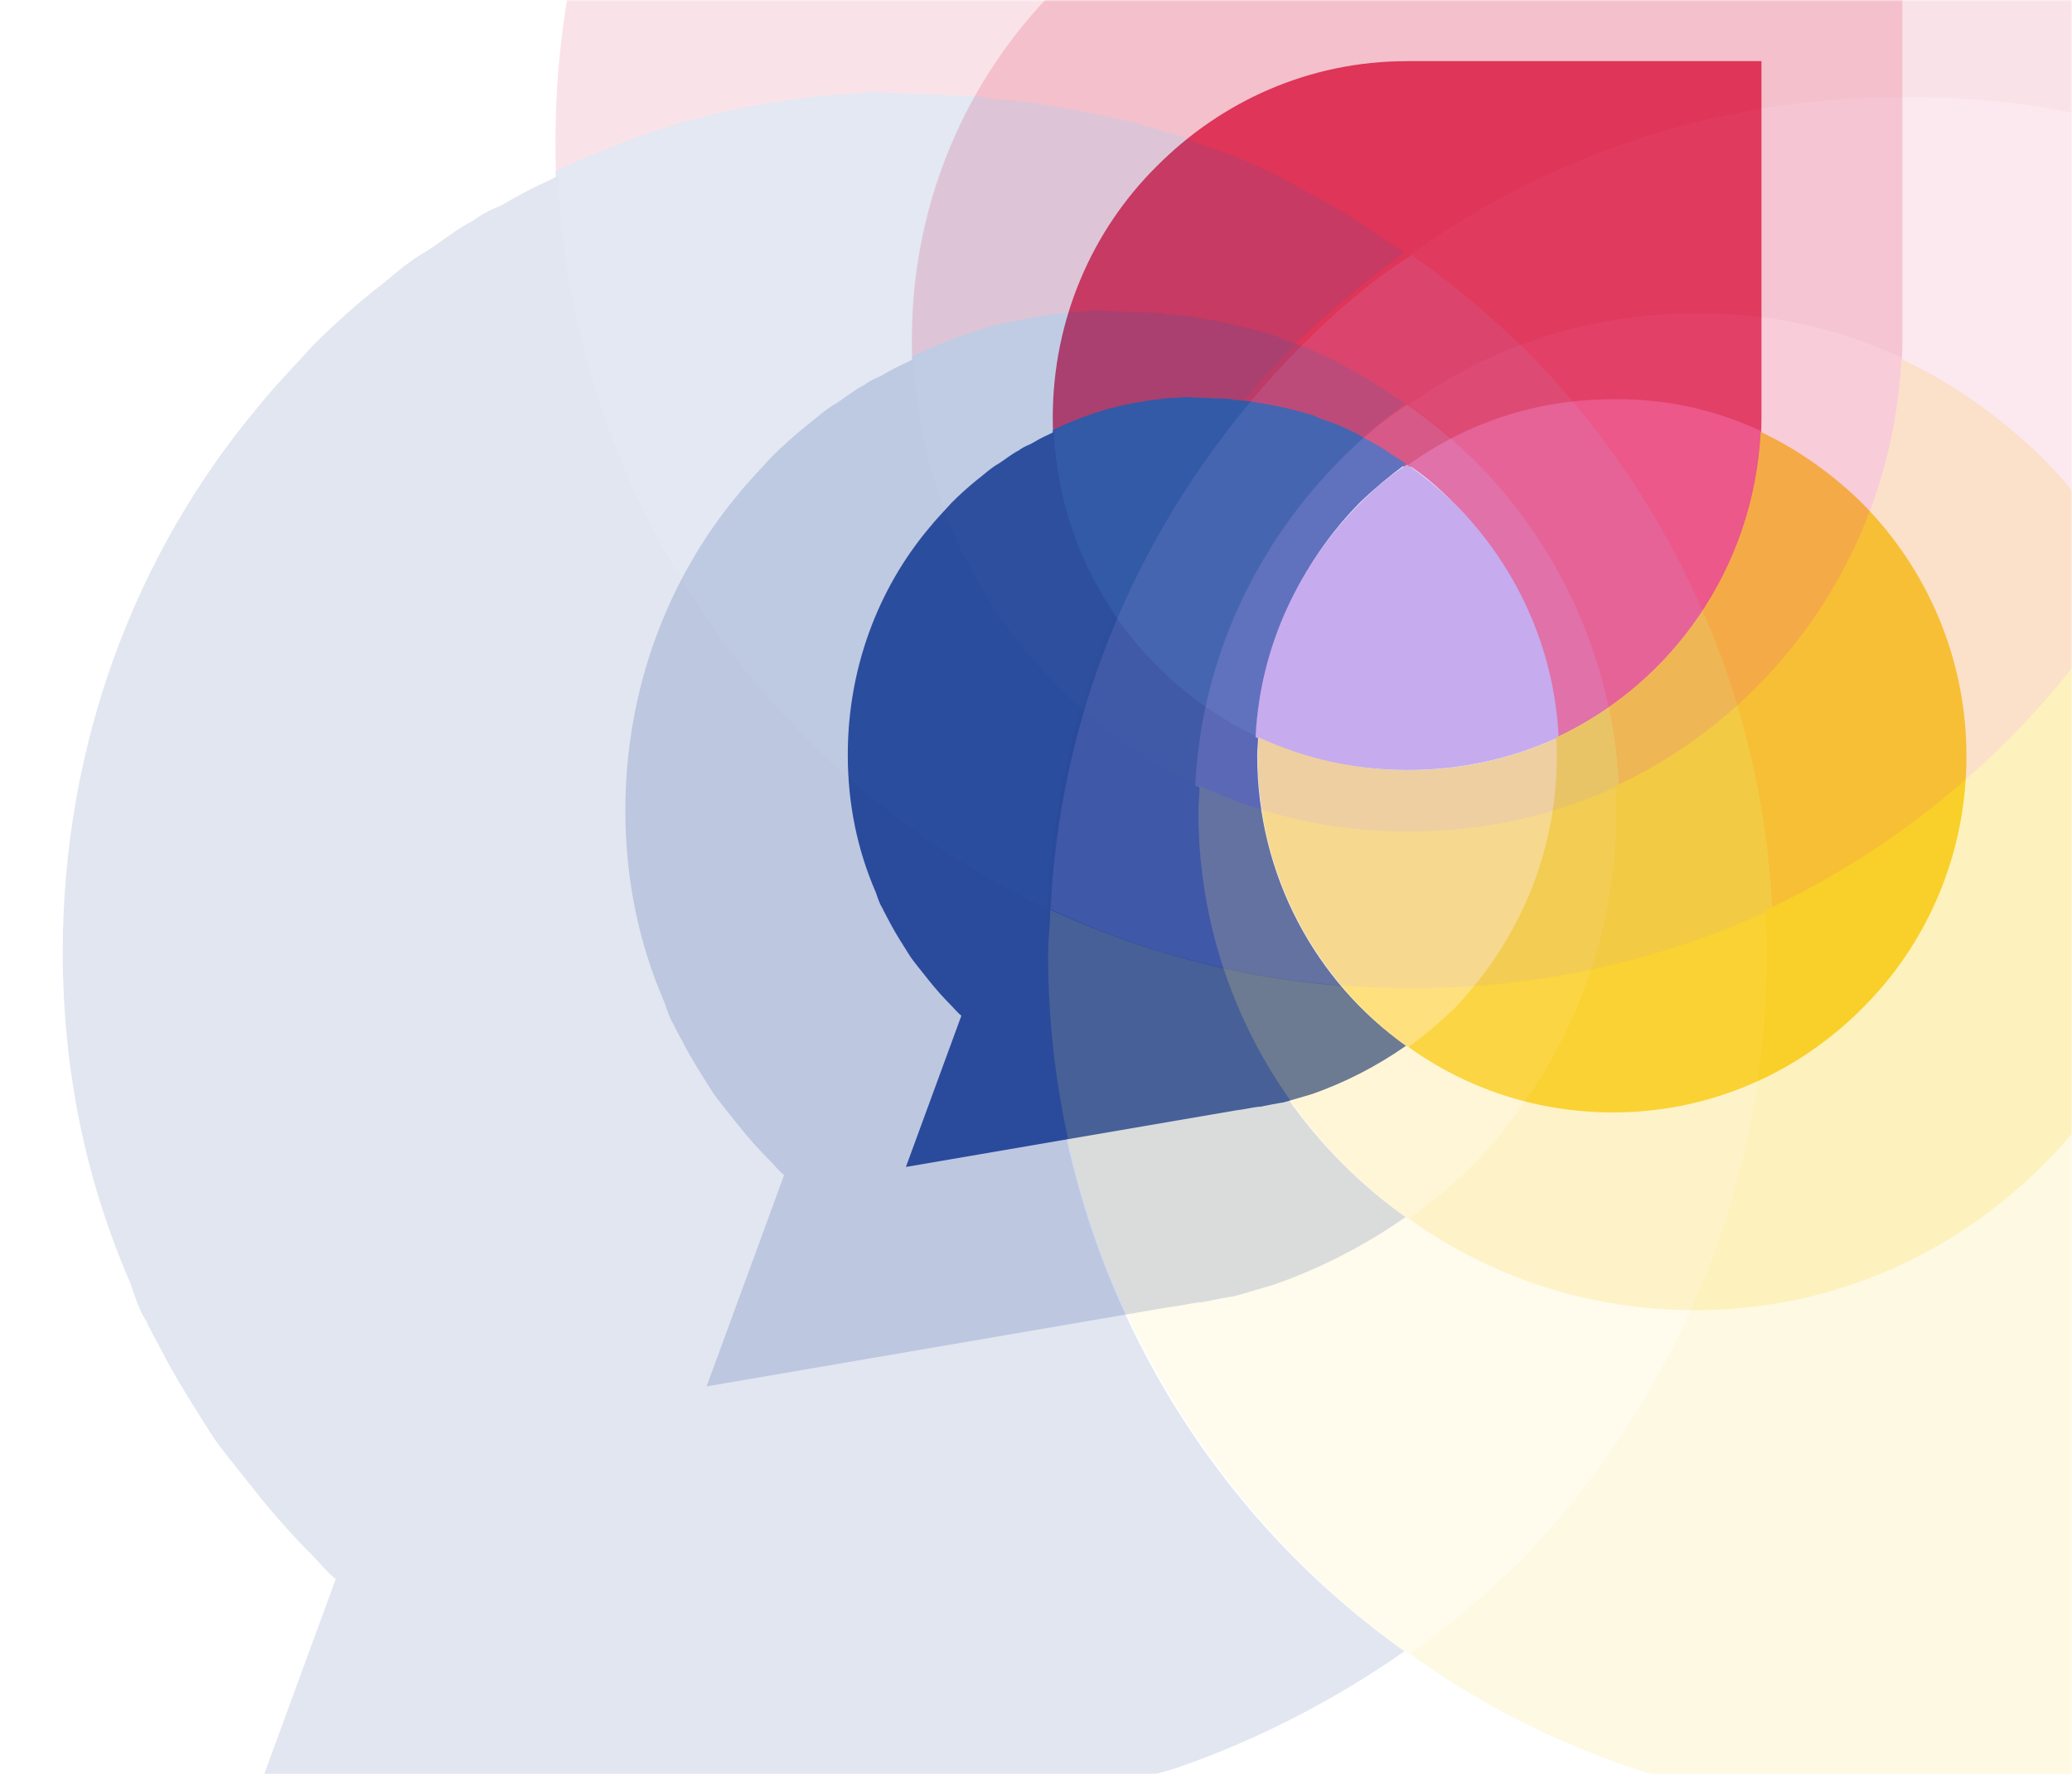 <svg width="570" height="488" viewBox="0 0 570 488" fill="none" xmlns="http://www.w3.org/2000/svg">
<mask id="mask0_773_408" style="mask-type:alpha" maskUnits="userSpaceOnUse" x="0" y="0" width="570" height="488">
<rect width="570" height="488" fill="#140924"/>
</mask>
<g mask="url(#mask0_773_408)">
<path d="M484.573 16.818V114.883C484.573 116.586 484.573 118.289 484.331 119.993C471.753 114.153 457.965 110.989 443.452 110.989C422.408 110.989 403.057 117.559 387.092 128.996C371.127 117.559 351.776 110.989 330.732 110.989C316.219 110.989 302.431 114.153 289.853 119.993C289.611 118.289 289.611 116.829 289.611 114.883C289.611 87.872 300.496 63.295 318.154 45.775C336.054 27.768 360.242 16.818 387.092 16.818H484.573Z" fill="#DE3558"/>
<path d="M330.81 109.445C333.234 109.445 335.657 109.69 337.838 109.69C338.08 109.69 338.565 109.69 339.05 109.935C341.231 110.18 343.412 110.18 345.593 110.67C350.44 111.405 355.045 112.385 359.892 113.855C360.861 114.1 361.588 114.345 362.557 114.835C364.254 115.57 366.193 116.06 367.889 116.795C370.07 117.774 372.494 118.754 374.432 119.979C376.613 121.204 378.552 122.184 380.491 123.409C380.733 123.654 380.976 123.654 381.218 123.899C383.157 125.124 384.853 126.349 386.792 127.574C382.43 130.758 378.31 134.188 374.19 138.108C357.711 154.766 347.047 177.549 345.836 202.782C314.088 187.838 291.308 155.991 289.611 118.264C293.731 116.305 299.063 114.1 305.121 112.385C310.695 110.915 315.542 110.18 319.662 109.69C321.843 109.445 324.024 109.445 326.206 109.2" fill="#325AA6"/>
<path d="M346.583 304.415C346.341 304.415 346.341 304.415 346.099 304.415C344.161 304.658 342.223 305.145 340.043 305.388L249.209 320.958L264.469 279.358C263.501 278.628 262.774 277.655 261.805 276.682C259.625 274.493 257.445 272.06 255.507 269.627C254.538 268.411 253.569 267.194 252.601 265.978C251.632 264.762 250.663 263.545 249.936 262.329C248.24 259.653 246.545 256.977 245.092 254.301C244.365 252.841 243.638 251.625 242.912 250.165C242.912 250.165 242.912 249.922 242.669 249.679C241.943 248.462 241.458 247.003 240.974 245.543C235.887 233.866 233.223 221.216 233.223 207.592C233.223 183.995 241.458 162.1 255.507 145.315C257.445 142.882 259.625 140.692 261.805 138.26C263.985 136.07 266.407 133.881 268.829 131.935C270.767 130.475 272.463 128.772 274.643 127.556C276.581 126.339 278.276 124.88 280.214 123.907C281.183 123.177 282.152 122.69 283.363 122.204C285.058 121.231 286.754 120.257 288.45 119.528C288.934 119.284 289.418 119.041 289.903 118.798C291.598 156.019 314.367 187.887 346.099 202.727C346.099 204.43 345.856 205.89 345.856 207.836C345.856 240.921 362.085 270.114 386.792 287.629C378.799 293.225 369.837 297.847 360.632 301.009C358.21 301.739 355.545 302.469 353.123 303.199C351.428 303.442 349.005 303.929 346.583 304.415Z" fill="#2A4B9B"/>
<path d="M484.573 118.597C482.644 155.931 460.218 187.897 428.387 202.781C426.94 177.648 416.571 154.955 399.932 138.362C396.074 134.458 391.974 130.798 387.393 127.87C403.308 116.401 422.599 109.813 443.579 109.813C458.289 109.569 472.034 112.741 484.573 118.597Z" fill="#EB5889"/>
<path d="M428.784 202.747C415.956 208.606 402.141 211.78 387.092 211.78C372.044 211.78 357.982 208.606 345.4 202.747C346.634 177.6 357.489 155.14 374.264 138.294C378.211 134.388 382.405 130.726 387.092 127.796C391.779 130.97 395.726 134.388 399.92 138.294C416.696 154.896 427.55 177.6 428.784 202.747Z" fill="#C6ABEE"/>
<path d="M428.784 207.907C428.784 234.999 417.795 259.651 399.968 277.469C396.305 281.13 391.909 285.035 387.27 287.964C362.361 270.147 346 240.857 346 207.907C346 206.198 346.244 204.49 346.244 202.781C358.943 208.639 372.862 211.812 387.514 211.812C402.166 211.812 416.085 208.639 428.784 202.781C428.784 204.49 428.784 205.954 428.784 207.907Z" fill="#FEE07F"/>
<path d="M540.962 207.993C540.962 235.043 530.079 259.657 512.425 277.204C494.77 294.994 470.586 305.961 443.742 305.961C422.701 305.961 403.354 299.381 387.393 287.927C391.988 284.759 395.857 281.347 399.968 277.448C417.381 259.414 428.264 235.043 428.264 207.993C428.264 206.287 428.264 204.825 428.022 202.875C459.945 188.009 482.436 156.328 484.371 118.798C494.77 123.672 504.202 130.496 512.183 138.294C530.079 156.328 540.962 180.942 540.962 207.993Z" fill="#F9D029"/>
<g opacity="0.2">
<path d="M523.337 -43.77V93.291C523.337 95.672 523.337 98.052 522.999 100.433C505.419 92.271 486.149 87.849 465.864 87.849C436.452 87.849 409.406 97.032 387.093 113.017C364.779 97.032 337.733 87.849 308.321 87.849C288.036 87.849 268.766 92.271 251.186 100.433C250.848 98.052 250.848 96.012 250.848 93.291C250.848 55.54 266.061 21.19 290.741 -3.298C315.758 -28.465 349.566 -43.77 387.093 -43.77H523.337Z" fill="#DE3558"/>
<path d="M308.43 85.691C311.817 85.691 315.204 86.033 318.252 86.033C318.591 86.033 319.269 86.033 319.946 86.376C322.994 86.718 326.043 86.718 329.091 87.403C335.866 88.43 342.301 89.8 349.076 91.854C350.431 92.197 351.447 92.539 352.802 93.224C355.173 94.251 357.882 94.936 360.253 95.963C363.302 97.332 366.689 98.702 369.399 100.414C372.447 102.126 375.157 103.496 377.867 105.208C378.205 105.55 378.544 105.55 378.883 105.892C381.593 107.604 383.964 109.316 386.673 111.028C380.576 115.479 374.818 120.273 369.06 125.751C346.027 149.034 331.124 180.877 329.43 216.144C285.058 195.258 253.219 150.746 250.848 98.017C256.606 95.278 264.058 92.197 272.526 89.8C280.316 87.745 287.09 86.718 292.849 86.033C295.897 85.691 298.946 85.691 301.994 85.349" fill="#325AA6"/>
<path d="M330.475 358.194C330.136 358.194 330.136 358.194 329.798 358.194C327.089 358.534 324.381 359.214 321.334 359.554L194.379 381.315L215.708 323.172C214.353 322.152 213.338 320.792 211.984 319.432C208.937 316.372 205.89 312.972 203.181 309.572C201.827 307.872 200.473 306.172 199.119 304.472C197.765 302.772 196.41 301.071 195.395 299.371C193.025 295.631 190.655 291.891 188.624 288.151C187.608 286.111 186.593 284.411 185.577 282.371C185.577 282.371 185.577 282.031 185.238 281.691C184.223 279.991 183.546 277.951 182.869 275.91C175.759 259.59 172.035 241.909 172.035 222.868C172.035 189.887 183.546 159.286 203.181 135.825C205.89 132.425 208.937 129.365 211.984 125.965C215.03 122.905 218.416 119.844 221.801 117.124C224.51 115.084 226.88 112.704 229.926 111.004C232.635 109.304 235.005 107.264 237.713 105.904C239.067 104.884 240.421 104.204 242.114 103.524C244.484 102.164 246.854 100.804 249.224 99.784C249.901 99.444 250.578 99.104 251.255 98.764C253.625 150.786 285.448 195.327 329.798 216.068C329.798 218.448 329.459 220.488 329.459 223.208C329.459 269.45 352.142 310.252 386.673 334.733C375.501 342.553 362.975 349.013 350.11 353.433C346.725 354.453 343.001 355.474 339.615 356.494C337.246 356.834 333.86 357.514 330.475 358.194Z" fill="#2A4B9B"/>
<path d="M523.337 98.483C520.641 150.663 489.297 195.34 444.808 216.144C442.786 181.016 428.293 149.299 405.038 126.108C399.645 120.651 393.915 115.535 387.512 111.443C409.756 95.414 436.719 86.205 466.041 86.205C486.6 85.864 505.811 90.298 523.337 98.483Z" fill="#EB5889"/>
<path d="M445.362 216.095C427.433 224.284 408.124 228.72 387.091 228.72C366.058 228.72 346.405 224.284 328.82 216.095C330.544 180.949 345.715 149.557 369.162 126.012C374.678 120.553 380.54 115.435 387.091 111.34C393.642 115.776 399.159 120.553 405.021 126.012C428.467 149.215 443.638 180.949 445.362 216.095Z" fill="#C6ABEE"/>
<path d="M445.363 223.308C445.363 261.174 430.005 295.629 405.089 320.532C399.97 325.649 393.826 331.107 387.341 335.201C352.528 310.298 329.66 269.362 329.66 223.308C329.66 220.92 330.001 218.532 330.001 216.144C347.749 224.331 367.204 228.766 387.682 228.766C408.161 228.766 427.615 224.331 445.363 216.144C445.363 218.532 445.363 220.579 445.363 223.308Z" fill="#FEE07F"/>
<path d="M602.15 223.428C602.15 261.236 586.939 295.638 562.264 320.162C537.589 345.026 503.788 360.354 466.269 360.354C436.862 360.354 409.821 351.157 387.512 335.149C393.934 330.721 399.342 325.952 405.088 320.502C429.425 295.297 444.636 261.236 444.636 223.428C444.636 221.043 444.636 219 444.298 216.275C488.916 195.498 520.351 151.218 523.055 98.764C537.589 105.576 550.772 115.113 561.926 126.013C586.939 151.218 602.15 185.62 602.15 223.428Z" fill="#F9D029"/>
</g>
<g opacity="0.14">
<path d="M621.388 -196.739V38.959C621.388 43.053 621.388 47.147 620.807 51.241C590.575 37.204 557.436 29.601 522.554 29.601C471.974 29.601 425.463 45.392 387.092 72.881C348.721 45.392 302.211 29.601 251.631 29.601C216.749 29.601 183.61 37.204 153.378 51.241C152.797 47.147 152.797 43.638 152.797 38.959C152.797 -25.96 178.959 -85.031 221.4 -127.141C264.422 -170.421 322.559 -196.739 387.092 -196.739H621.388Z" fill="#DE3558"/>
<path d="M251.819 25.89C257.643 25.89 263.468 26.478 268.71 26.478C269.293 26.478 270.458 26.478 271.623 27.067C276.865 27.656 282.108 27.656 287.35 28.834C298.999 30.6 310.067 32.955 321.716 36.488C324.046 37.077 325.794 37.666 328.123 38.843C332.201 40.61 336.861 41.787 340.938 43.554C346.18 45.909 352.005 48.264 356.665 51.208C361.907 54.152 366.567 56.508 371.227 59.452C371.809 60.04 372.392 60.04 372.974 60.629C377.634 63.573 381.712 66.517 386.372 69.461C375.887 77.116 365.985 85.359 356.083 94.78C316.474 134.819 290.845 189.578 287.932 250.225C211.627 214.307 156.874 137.763 152.797 47.087C162.699 42.376 175.514 37.077 190.076 32.955C203.473 29.422 215.122 27.656 225.024 26.478C230.267 25.89 235.509 25.89 240.751 25.301" fill="#325AA6"/>
<path d="M289.728 494.502C289.146 494.502 289.146 494.502 288.564 494.502C283.907 495.087 279.249 496.256 274.009 496.841L55.69 534.263L92.368 434.277C90.039 432.523 88.292 430.184 85.963 427.845C80.724 422.583 75.484 416.736 70.827 410.889C68.498 407.965 66.169 405.042 63.84 402.118C61.512 399.195 59.183 396.271 57.436 393.348C53.361 386.916 49.286 380.484 45.793 374.052C44.046 370.544 42.3 367.621 40.553 364.112C40.553 364.112 40.553 363.528 39.971 362.943C38.224 360.019 37.06 356.511 35.896 353.003C23.67 324.937 17.266 294.532 17.266 261.788C17.266 205.072 37.06 152.448 70.827 112.103C75.484 106.256 80.724 100.993 85.963 95.146C91.203 89.884 97.025 84.622 102.847 79.944C107.504 76.436 111.58 72.343 116.819 69.419C121.477 66.496 125.552 62.987 130.21 60.648C132.538 58.894 134.867 57.725 137.778 56.556C141.853 54.217 145.929 51.878 150.004 50.124C151.168 49.539 152.333 48.954 153.497 48.37C157.572 137.83 212.298 214.427 288.564 250.094C288.564 254.187 287.982 257.695 287.982 262.373C287.982 341.893 326.988 412.058 386.371 454.157C367.159 467.606 345.618 478.715 323.495 486.316C317.673 488.07 311.269 489.825 305.447 491.579C301.372 492.163 295.55 493.333 289.728 494.502Z" fill="#2A4B9B"/>
<path d="M621.387 47.888C616.75 137.62 562.849 214.449 486.343 250.225C482.865 189.817 457.943 135.274 417.951 95.393C408.678 86.009 398.825 77.212 387.812 70.174C426.065 42.609 472.433 26.774 522.857 26.774C558.212 26.188 591.248 33.812 621.387 47.888Z" fill="#EB5889"/>
<path d="M487.572 250.078C457.024 264.14 424.127 271.757 388.292 271.757C352.457 271.757 318.972 264.14 289.012 250.078C291.949 189.727 317.797 135.821 357.744 95.392C367.144 86.017 377.13 77.228 388.292 70.197C399.454 77.814 408.853 86.017 418.84 95.392C458.787 135.236 484.635 189.727 487.572 250.078Z" fill="#C6ABEE"/>
<path d="M487.299 262.544C487.299 327.661 460.887 386.912 418.041 429.737C409.237 438.537 398.672 447.923 387.52 454.963C327.653 412.138 288.328 341.741 288.328 262.544C288.328 258.438 288.915 254.331 288.915 250.225C319.436 264.304 352.891 271.93 388.107 271.93C423.323 271.93 456.779 264.304 487.299 250.225C487.299 254.331 487.299 257.851 487.299 262.544Z" fill="#FEE07F"/>
<path d="M756.918 262.75C756.918 327.767 730.761 386.927 688.328 429.1C645.896 471.859 587.769 498.217 523.248 498.217C472.678 498.217 426.176 482.402 387.812 454.872C398.857 447.258 408.157 439.058 418.038 429.686C459.89 386.341 486.047 327.767 486.047 262.75C486.047 258.65 486.047 255.135 485.466 250.45C562.193 214.719 616.251 138.573 620.901 48.37C645.896 60.084 668.565 76.485 687.747 95.229C730.761 138.573 756.918 197.733 756.918 262.75Z" fill="#F9D029"/>
</g>
</g>
</svg>

